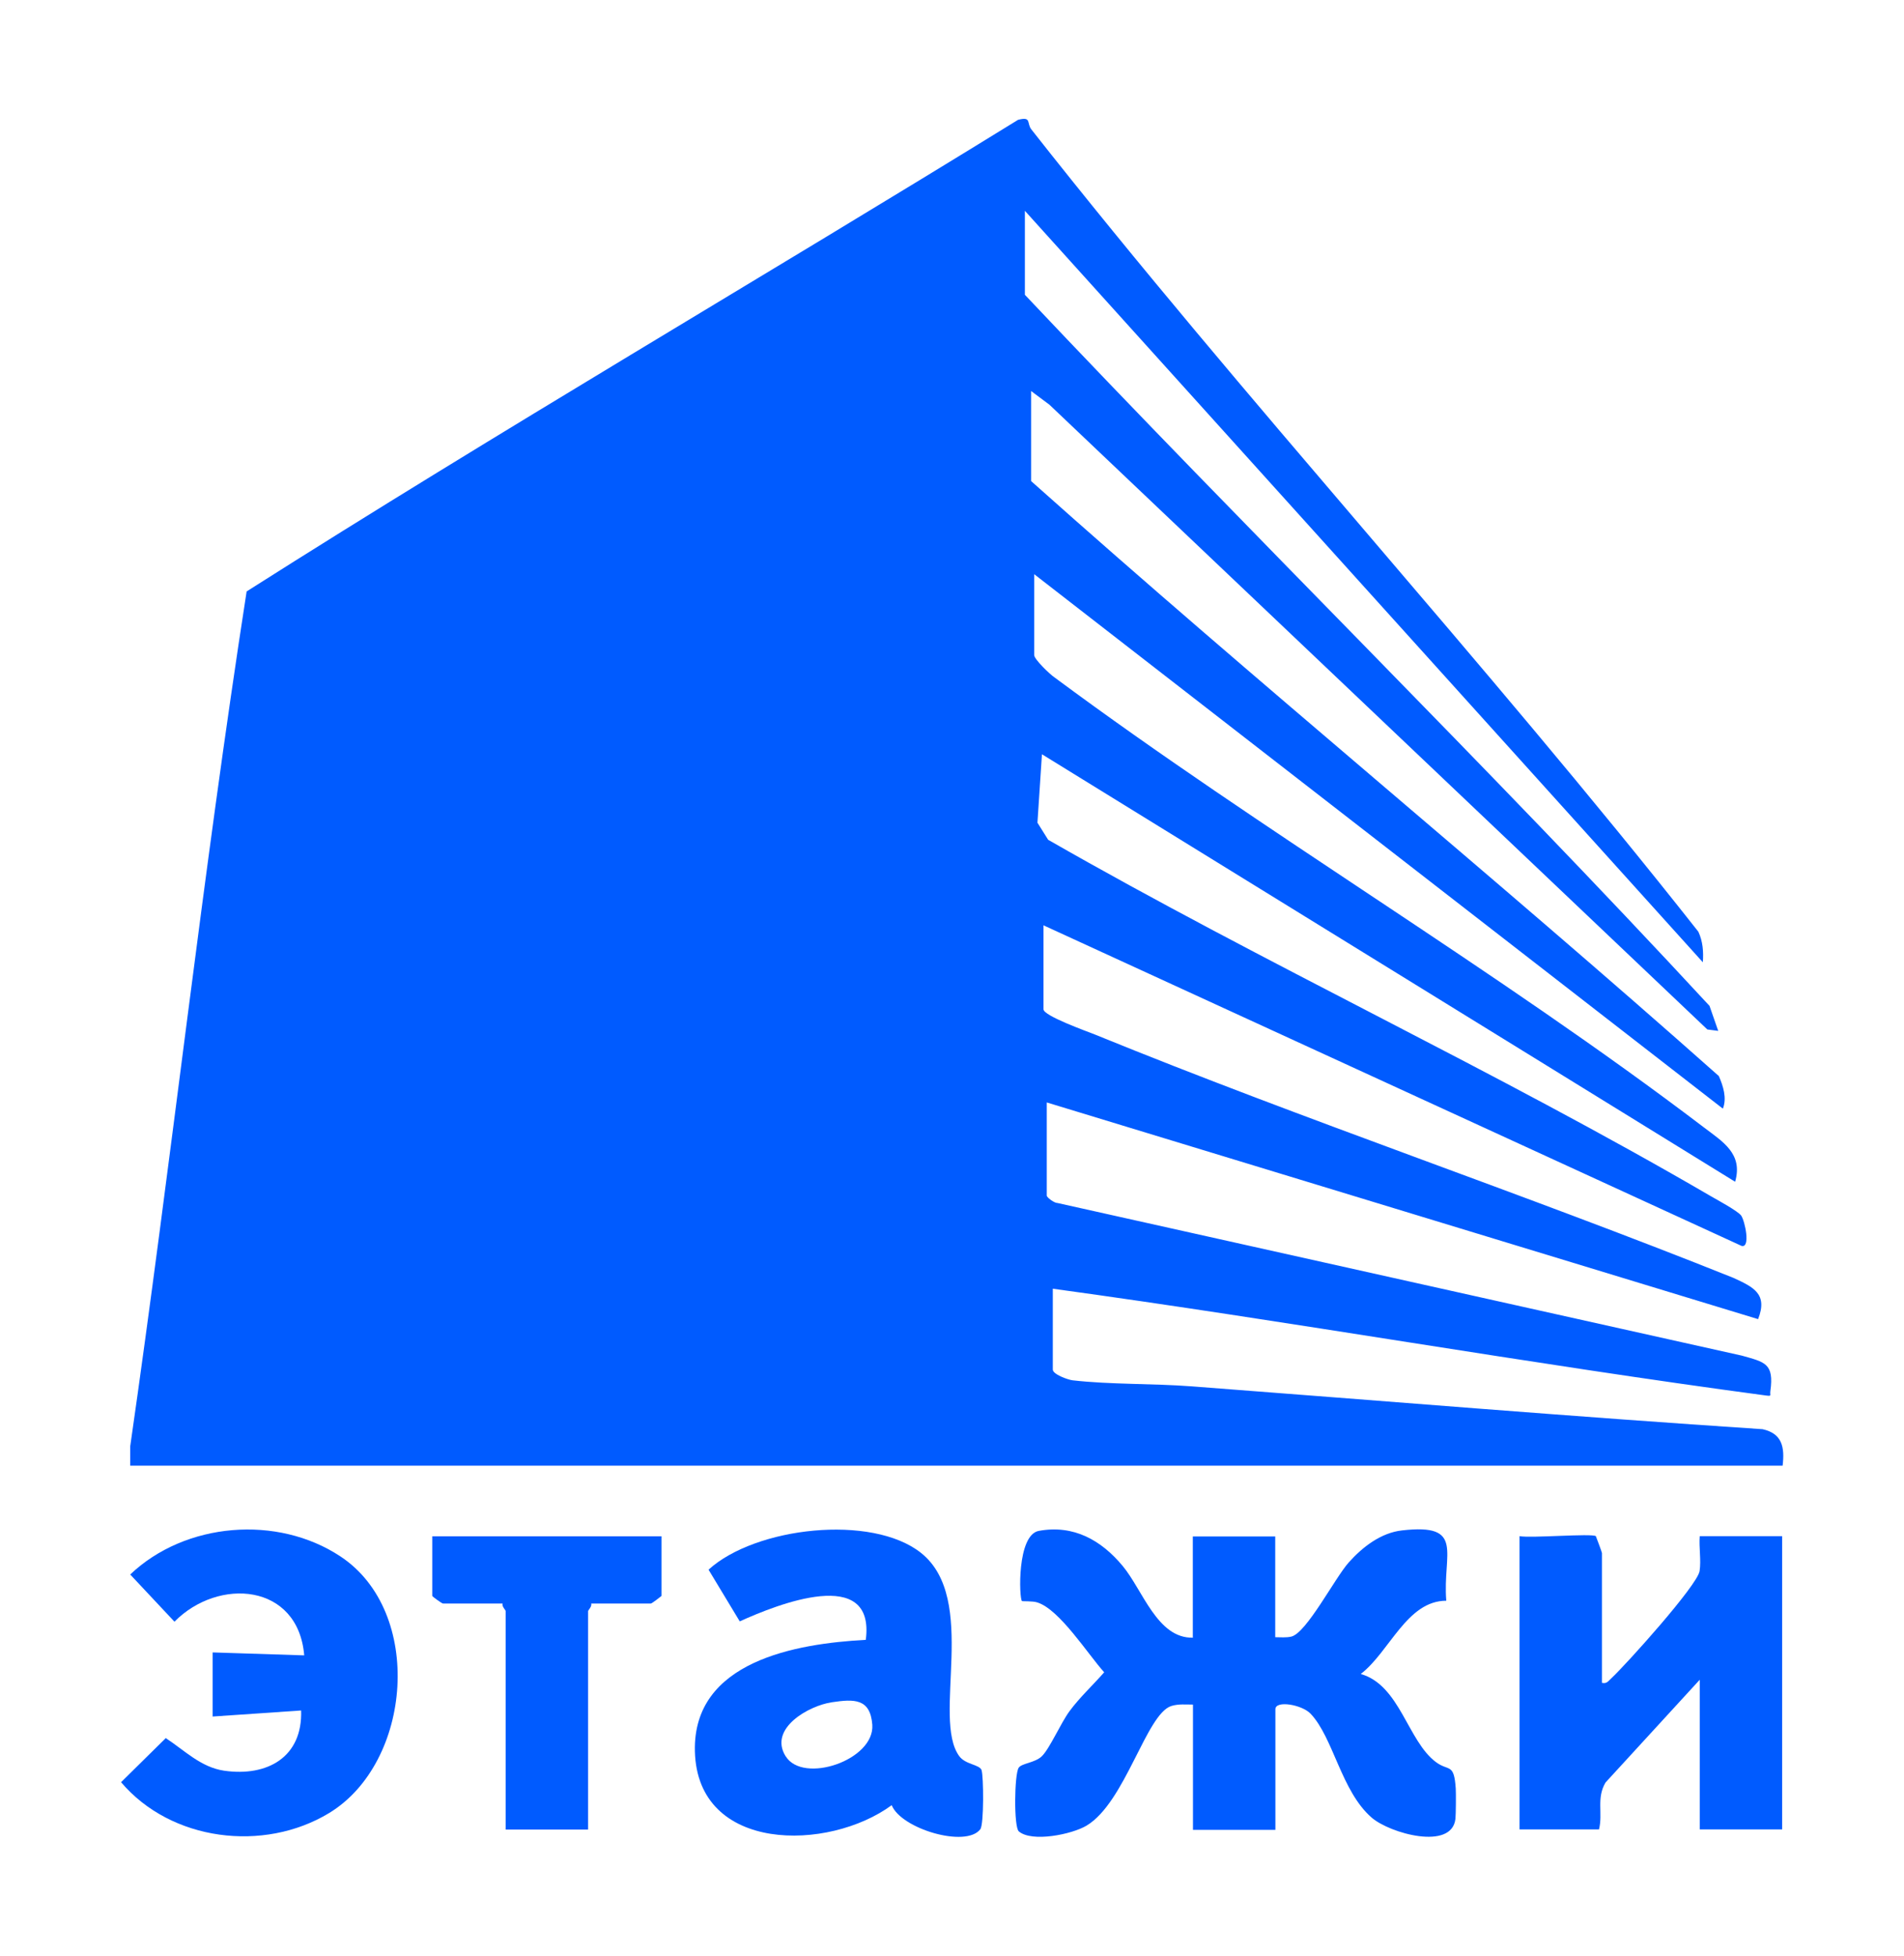 <?xml version="1.0" encoding="UTF-8"?> <svg xmlns="http://www.w3.org/2000/svg" id="_Слой_1" version="1.1" viewBox="0 0 122.67 126"><defs><style> .st0 { fill: #fe4040; } .st1 { fill: #005bff; } </style></defs><path class="st0" d="M493.79-469.97c-.95,1.24-4.3,1.24-5.24,0h5.24Z"></path><path class="st0" d="M520-469.97c-.95,1.24-4.3,1.24-5.24,0h5.24Z"></path><g><path class="st1" d="M8.39,94.45v-1.28c2.64-18.34,4.66-36.78,7.5-55.07,16.39-10.41,33.18-20.19,49.7-30.38.89-.23.54.21.86.62,13.84,17.59,29.11,34.1,42.97,51.68.29.62.34,1.29.29,1.97L66.03,13.58v5.41c14.54,15.41,29.74,30.28,44.11,45.81l.56,1.61-.7-.09-42.39-40.25-1.18-.88v5.8c14.53,12.97,29.73,25.38,44.31,38.33.28.64.53,1.42.26,2.1l-44.37-34.43v5.21c0,.27,1.01,1.24,1.31,1.44,13.51,10.02,28.49,18.84,41.84,28.99,1.22.93,2.53,1.69,2.01,3.5l-44.66-27.54-.29,4.41.69,1.1c14.01,8.03,28.79,14.85,42.73,22.98.42.24,1.71.94,1.92,1.23.24.34.62,2.12.02,1.95l-44.97-20.65v5.41c0,.42,2.77,1.41,3.3,1.62,13.58,5.54,27.55,10.23,41.17,15.69,1.27.59,2.21,1.02,1.57,2.65l-45.83-13.96v6c0,.12.49.49.7.48l44.08,9.83c1.48.42,2.09.49,1.84,2.29-.04.28.12.33-.28.28-15.34-2.05-30.62-4.78-45.95-6.88v5.21c0,.3.95.65,1.27.69,2.43.28,5.2.2,7.68.39,12.26.93,24.51,1.95,36.78,2.76,1.27.28,1.43,1.17,1.29,2.35H8.39v.03Z"></path><path class="st1" d="M76.85,105.47v-6.49h5.31v6.49c.34,0,.7.04,1.04-.04.98-.24,2.8-3.77,3.69-4.77s2.08-1.92,3.44-2.07c4.09-.47,2.6,1.48,2.85,4.53-2.54,0-3.65,3.29-5.51,4.72,2.53.72,3.02,4.33,4.85,5.68.82.61,1.16.03,1.27,1.7.02.28.01,1.69-.02,1.95-.23,2.06-4.23.94-5.4-.08-1.96-1.7-2.46-5.14-3.93-6.69-.56-.59-2.27-.88-2.27-.29v7.77h-5.31v-8.07c-.46,0-.93-.05-1.39.09-1.62.5-2.96,6.21-5.47,7.71-.94.56-3.51,1.09-4.36.37-.33-.28-.29-3.67-.01-4.1.19-.29,1.03-.31,1.48-.73.51-.48,1.24-2.17,1.8-2.92.64-.87,1.52-1.69,2.23-2.5-1.05-1.16-2.87-4.05-4.31-4.5-.3-.1-.95-.06-.99-.09-.18-.17-.33-4.26,1.09-4.52,2.24-.41,4.02.6,5.4,2.26,1.3,1.56,2.23,4.68,4.53,4.62v-.03Z"></path><path class="st1" d="M102.82,98.97s.39,1.02.39,1.08v8.36c.32.07.4-.11.6-.29.94-.87,5.55-5.99,5.69-6.91.11-.7-.05-1.53.01-2.25h5.31v18.89h-5.31v-9.64l-6.07,6.62c-.6,1.01-.16,1.98-.42,3.02h-5.12v-18.89c.72.14,4.64-.19,4.92,0h0Z"></path><path class="st1" d="M13.7,106.45l5.9.19c-.39-4.65-5.53-5.04-8.36-2.17l-2.85-3.04c3.54-3.37,9.48-3.86,13.55-1.16,5.39,3.57,4.62,13.28-.74,16.53-4.21,2.55-10.18,1.81-13.4-1.99l2.88-2.84c1.21.79,2.26,1.88,3.76,2.1,2.79.4,5.06-.88,4.96-3.88l-5.7.39s0-4.13,0-4.13Z"></path><path class="st1" d="M42.62,98.97v3.84s-.61.49-.69.49h-3.84c.06.19-.2.43-.2.49v14.07h-5.31v-14.07c0-.07-.26-.3-.2-.49h-3.84c-.07,0-.69-.45-.69-.49v-3.84h14.77Z"></path><path class="st1" d="M63.25,114.05c-.13-.39-1.04-.36-1.45-.92-1.78-2.44,1.27-10.12-2.46-13.09-3.17-2.52-10.68-1.67-13.69,1.08l2.01,3.33c2.4-1.09,8.75-3.63,8.12,1.19-4.48.24-11.15,1.37-11.01,7.18.16,6.56,8.62,6.46,12.68,3.47.6,1.52,4.78,2.77,5.71,1.55.24-.32.21-3.43.08-3.8h.01ZM50.61,113.13c-1.1-1.78,1.49-3.25,2.99-3.47,1.42-.21,2.47-.26,2.6,1.45.16,2.28-4.46,3.84-5.58,2.03h-.01Z"></path></g></svg> 